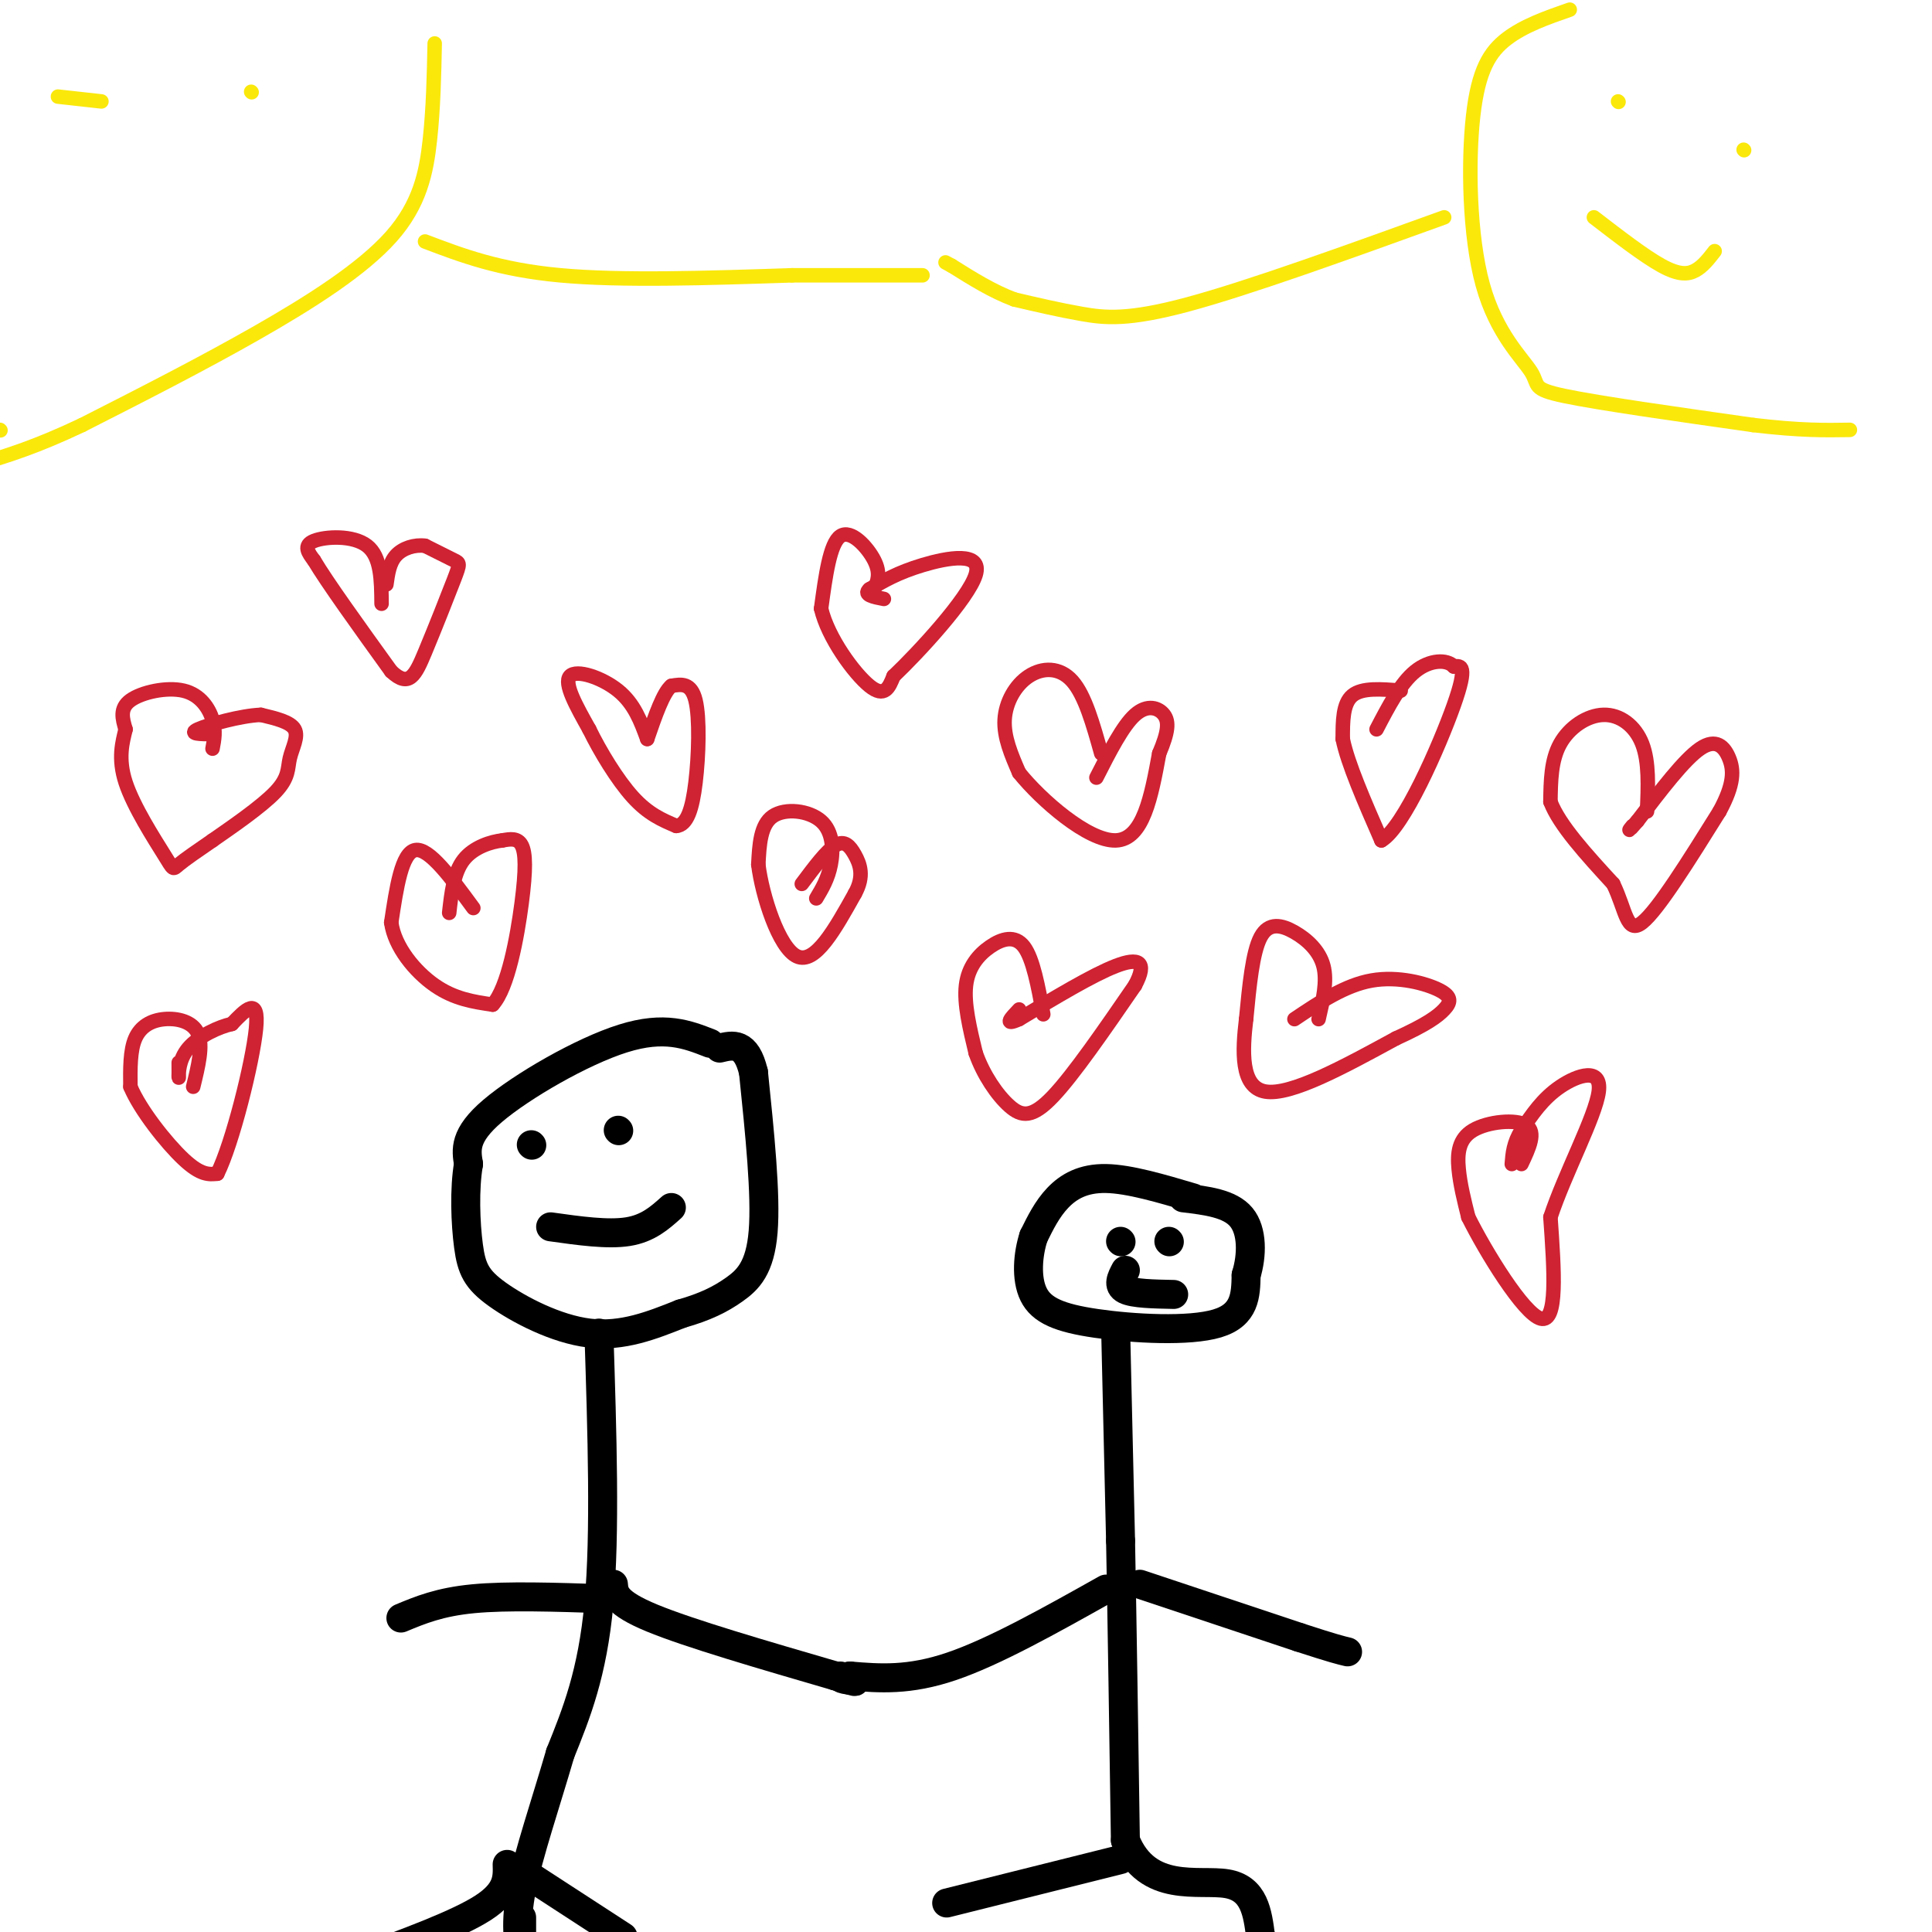 <svg viewBox='0 0 400 400' version='1.1' xmlns='http://www.w3.org/2000/svg' xmlns:xlink='http://www.w3.org/1999/xlink'><g fill='none' stroke='#000000' stroke-width='6' stroke-linecap='round' stroke-linejoin='round'><path d='M147,216c-4.711,-1.844 -9.422,-3.689 -18,-1c-8.578,2.689 -21.022,9.911 -27,15c-5.978,5.089 -5.489,8.044 -5,11'/><path d='M97,241c-0.895,5.086 -0.632,12.301 0,17c0.632,4.699 1.632,6.880 6,10c4.368,3.120 12.105,7.177 19,8c6.895,0.823 12.947,-1.589 19,-4'/><path d='M141,272c5.048,-1.429 8.167,-3.000 11,-5c2.833,-2.000 5.381,-4.429 6,-12c0.619,-7.571 -0.690,-20.286 -2,-33'/><path d='M156,222c-1.500,-6.333 -4.250,-5.667 -7,-5'/><path d='M124,276c0.667,20.750 1.333,41.500 0,56c-1.333,14.500 -4.667,22.750 -8,31'/><path d='M116,363c-3.022,10.378 -6.578,20.822 -8,28c-1.422,7.178 -0.711,11.089 0,15'/><path d='M108,404c0.000,0.000 0.000,-7.000 0,-7'/><path d='M127,328c0.167,1.917 0.333,3.833 8,7c7.667,3.167 22.833,7.583 38,12'/><path d='M173,347c6.500,2.000 3.750,1.000 1,0'/><path d='M125,331c-10.000,-0.333 -20.000,-0.667 -27,0c-7.000,0.667 -11.000,2.333 -15,4'/><path d='M109,388c0.000,0.000 20.000,13.000 20,13'/><path d='M105,386c0.083,2.833 0.167,5.667 -5,9c-5.167,3.333 -15.583,7.167 -26,11'/><path d='M247,248c-6.600,-1.956 -13.200,-3.911 -18,-4c-4.800,-0.089 -7.800,1.689 -10,4c-2.200,2.311 -3.600,5.156 -5,8'/><path d='M214,256c-1.182,3.624 -1.636,8.683 0,12c1.636,3.317 5.364,4.893 13,6c7.636,1.107 19.182,1.745 25,0c5.818,-1.745 5.909,-5.872 6,-10'/><path d='M258,264c1.244,-4.044 1.356,-9.156 -1,-12c-2.356,-2.844 -7.178,-3.422 -12,-4'/><path d='M231,276c0.000,0.000 1.000,43.000 1,43'/><path d='M232,319c0.333,17.500 0.667,39.750 1,62'/><path d='M233,381c4.511,11.156 15.289,8.044 21,9c5.711,0.956 6.356,5.978 7,11'/><path d='M261,401c1.167,1.833 0.583,0.917 0,0'/><path d='M232,385c0.000,0.000 -36.000,9.000 -36,9'/><path d='M229,329c-11.583,6.500 -23.167,13.000 -32,16c-8.833,3.000 -14.917,2.500 -21,2'/><path d='M176,347c-3.333,0.500 -1.167,0.750 1,1'/><path d='M236,328c0.000,0.000 33.000,11.000 33,11'/><path d='M269,339c7.167,2.333 8.583,2.667 10,3'/><path d='M110,237c0.000,0.000 0.100,0.100 0.1,0.1'/><path d='M128,234c0.000,0.000 0.100,0.100 0.1,0.1'/><path d='M114,254c5.917,0.833 11.833,1.667 16,1c4.167,-0.667 6.583,-2.833 9,-5'/><path d='M232,257c0.000,0.000 0.100,0.100 0.1,0.1'/><path d='M242,257c0.000,0.000 0.100,0.100 0.1,0.1'/><path d='M233,263c-0.833,1.583 -1.667,3.167 0,4c1.667,0.833 5.833,0.917 10,1'/></g>
<g fill='none' stroke='#cf2233' stroke-width='3' stroke-linecap='round' stroke-linejoin='round'><path d='M134,153c-1.333,-3.644 -2.667,-7.289 -6,-10c-3.333,-2.711 -8.667,-4.489 -10,-3c-1.333,1.489 1.333,6.244 4,11'/><path d='M122,151c2.222,4.556 5.778,10.444 9,14c3.222,3.556 6.111,4.778 9,6'/><path d='M140,171c2.238,-0.131 3.333,-3.458 4,-9c0.667,-5.542 0.905,-13.298 0,-17c-0.905,-3.702 -2.952,-3.351 -5,-3'/><path d='M139,142c-1.667,1.333 -3.333,6.167 -5,11'/><path d='M169,186c1.214,-2.030 2.429,-4.060 3,-7c0.571,-2.940 0.500,-6.792 -2,-9c-2.500,-2.208 -7.429,-2.774 -10,-1c-2.571,1.774 -2.786,5.887 -3,10'/><path d='M157,179c0.778,6.356 4.222,17.244 8,19c3.778,1.756 7.889,-5.622 12,-13'/><path d='M177,185c2.012,-3.607 1.042,-6.125 0,-8c-1.042,-1.875 -2.155,-3.107 -4,-2c-1.845,1.107 -4.423,4.554 -7,8'/><path d='M216,210c-1.060,-5.762 -2.119,-11.524 -4,-14c-1.881,-2.476 -4.583,-1.667 -7,0c-2.417,1.667 -4.548,4.190 -5,8c-0.452,3.810 0.774,8.905 2,14'/><path d='M202,218c1.560,4.500 4.458,8.750 7,11c2.542,2.250 4.726,2.500 9,-2c4.274,-4.500 10.637,-13.750 17,-23'/><path d='M235,204c2.644,-4.956 0.756,-5.844 -4,-4c-4.756,1.844 -12.378,6.422 -20,11'/><path d='M211,211c-3.333,1.500 -1.667,-0.250 0,-2'/><path d='M228,156c-1.685,-6.024 -3.369,-12.048 -6,-15c-2.631,-2.952 -6.208,-2.833 -9,-1c-2.792,1.833 -4.798,5.381 -5,9c-0.202,3.619 1.399,7.310 3,11'/><path d='M211,160c4.511,5.622 14.289,14.178 20,14c5.711,-0.178 7.356,-9.089 9,-18'/><path d='M240,156c1.881,-4.440 2.083,-6.542 1,-8c-1.083,-1.458 -3.452,-2.274 -6,0c-2.548,2.274 -5.274,7.637 -8,13'/><path d='M98,188c-4.583,-6.250 -9.167,-12.500 -12,-12c-2.833,0.500 -3.917,7.750 -5,15'/><path d='M81,191c0.689,5.044 4.911,10.156 9,13c4.089,2.844 8.044,3.422 12,4'/><path d='M102,208c3.167,-3.429 5.083,-14.000 6,-21c0.917,-7.000 0.833,-10.429 0,-12c-0.833,-1.571 -2.417,-1.286 -4,-1'/><path d='M104,174c-2.267,0.244 -5.933,1.356 -8,4c-2.067,2.644 -2.533,6.822 -3,11'/><path d='M273,211c0.911,-3.929 1.821,-7.857 1,-11c-0.821,-3.143 -3.375,-5.500 -6,-7c-2.625,-1.500 -5.321,-2.143 -7,1c-1.679,3.143 -2.339,10.071 -3,17'/><path d='M258,211c-0.778,6.467 -1.222,14.133 4,15c5.222,0.867 16.111,-5.067 27,-11'/><path d='M289,215c6.330,-2.876 8.656,-4.565 10,-6c1.344,-1.435 1.708,-2.617 -1,-4c-2.708,-1.383 -8.488,-2.967 -14,-2c-5.512,0.967 -10.756,4.483 -16,8'/><path d='M290,143c-4.000,-0.333 -8.000,-0.667 -10,1c-2.000,1.667 -2.000,5.333 -2,9'/><path d='M278,153c1.000,5.000 4.500,13.000 8,21'/><path d='M286,174c4.578,-2.600 12.022,-19.600 15,-28c2.978,-8.400 1.489,-8.200 0,-8'/><path d='M301,138c-1.422,-1.556 -4.978,-1.444 -8,1c-3.022,2.444 -5.511,7.222 -8,12'/><path d='M181,122c0.689,-1.644 1.378,-3.289 0,-6c-1.378,-2.711 -4.822,-6.489 -7,-5c-2.178,1.489 -3.089,8.244 -4,15'/><path d='M170,126c1.378,5.978 6.822,13.422 10,16c3.178,2.578 4.089,0.289 5,-2'/><path d='M185,140c5.143,-4.881 15.500,-16.083 17,-21c1.500,-4.917 -5.857,-3.548 -11,-2c-5.143,1.548 -8.071,3.274 -11,5'/><path d='M180,122c-1.333,1.167 0.833,1.583 3,2'/><path d='M79,125c-0.044,-4.867 -0.089,-9.733 -3,-12c-2.911,-2.267 -8.689,-1.933 -11,-1c-2.311,0.933 -1.156,2.467 0,4'/><path d='M65,116c2.667,4.500 9.333,13.750 16,23'/><path d='M81,139c3.716,3.507 5.006,0.775 7,-4c1.994,-4.775 4.691,-11.593 6,-15c1.309,-3.407 1.231,-3.402 0,-4c-1.231,-0.598 -3.616,-1.799 -6,-3'/><path d='M88,113c-2.178,-0.289 -4.622,0.489 -6,2c-1.378,1.511 -1.689,3.756 -2,6'/><path d='M315,241c1.565,-3.315 3.131,-6.631 1,-8c-2.131,-1.369 -7.958,-0.792 -11,1c-3.042,1.792 -3.298,4.798 -3,8c0.298,3.202 1.149,6.601 2,10'/><path d='M304,252c3.556,7.156 11.444,20.044 15,21c3.556,0.956 2.778,-10.022 2,-21'/><path d='M321,252c2.952,-8.964 9.333,-20.875 10,-26c0.667,-5.125 -4.381,-3.464 -8,-1c-3.619,2.464 -5.810,5.732 -8,9'/><path d='M315,234c-1.667,2.667 -1.833,4.833 -2,7'/><path d='M40,225c1.042,-4.250 2.083,-8.500 1,-11c-1.083,-2.500 -4.292,-3.250 -7,-3c-2.708,0.250 -4.917,1.500 -6,4c-1.083,2.500 -1.042,6.250 -1,10'/><path d='M27,225c1.978,4.756 7.422,11.644 11,15c3.578,3.356 5.289,3.178 7,3'/><path d='M45,243c3.089,-6.156 7.311,-23.044 8,-30c0.689,-6.956 -2.156,-3.978 -5,-1'/><path d='M48,212c-2.690,0.583 -6.917,2.542 -9,5c-2.083,2.458 -2.024,5.417 -2,6c0.024,0.583 0.012,-1.208 0,-3'/><path d='M44,155c0.357,-1.833 0.714,-3.667 0,-6c-0.714,-2.333 -2.500,-5.167 -6,-6c-3.500,-0.833 -8.714,0.333 -11,2c-2.286,1.667 -1.643,3.833 -1,6'/><path d='M26,151c-0.614,2.558 -1.649,5.954 0,11c1.649,5.046 5.982,11.743 8,15c2.018,3.257 1.719,3.073 3,2c1.281,-1.073 4.140,-3.037 7,-5'/><path d='M44,174c3.884,-2.700 10.093,-6.951 13,-10c2.907,-3.049 2.514,-4.898 3,-7c0.486,-2.102 1.853,-4.458 1,-6c-0.853,-1.542 -3.927,-2.271 -7,-3'/><path d='M54,148c-4.111,0.156 -10.889,2.044 -13,3c-2.111,0.956 0.444,0.978 3,1'/><path d='M341,168c0.226,-5.131 0.452,-10.262 -1,-14c-1.452,-3.738 -4.583,-6.083 -8,-6c-3.417,0.083 -7.119,2.595 -9,6c-1.881,3.405 -1.940,7.702 -2,12'/><path d='M321,166c1.833,4.833 7.417,10.917 13,17'/><path d='M334,183c2.644,5.444 2.756,10.556 6,8c3.244,-2.556 9.622,-12.778 16,-23'/><path d='M356,168c3.131,-5.750 2.958,-8.625 2,-11c-0.958,-2.375 -2.702,-4.250 -6,-2c-3.298,2.250 -8.149,8.625 -13,15'/><path d='M339,170c-2.333,2.667 -1.667,1.833 -1,1'/></g>
<g fill='none' stroke='#fae80b' stroke-width='3' stroke-linecap='round' stroke-linejoin='round'><path d='M90,9c-0.137,6.673 -0.274,13.345 -1,20c-0.726,6.655 -2.042,13.292 -8,20c-5.958,6.708 -16.560,13.488 -28,20c-11.440,6.512 -23.720,12.756 -36,19'/><path d='M17,88c-9.500,4.500 -15.250,6.250 -21,8'/><path d='M0,89c0.000,0.000 0.100,0.100 0.1,0.1'/><path d='M88,50c7.667,2.917 15.333,5.833 28,7c12.667,1.167 30.333,0.583 48,0'/><path d='M164,57c12.500,0.000 19.750,0.000 27,0'/><path d='M325,2c-4.724,1.648 -9.448,3.296 -13,6c-3.552,2.704 -5.932,6.465 -7,16c-1.068,9.535 -0.822,24.844 2,35c2.822,10.156 8.221,15.157 10,18c1.779,2.843 -0.063,3.526 7,5c7.063,1.474 23.032,3.737 39,6'/><path d='M363,88c9.833,1.167 14.917,1.083 20,1'/><path d='M299,45c-20.244,7.311 -40.489,14.622 -53,18c-12.511,3.378 -17.289,2.822 -22,2c-4.711,-0.822 -9.356,-1.911 -14,-3'/><path d='M210,62c-4.500,-1.667 -8.750,-4.333 -13,-7'/><path d='M197,55c-2.167,-1.167 -1.083,-0.583 0,0'/><path d='M361,31c0.000,0.000 0.100,0.100 0.1,0.1'/><path d='M335,21c0.000,0.000 0.100,0.100 0.1,0.1'/><path d='M330,45c5.222,4.022 10.444,8.044 14,10c3.556,1.956 5.444,1.844 7,1c1.556,-0.844 2.778,-2.422 4,-4'/><path d='M12,20c0.000,0.000 9.000,1.000 9,1'/><path d='M52,19c0.000,0.000 0.100,0.100 0.1,0.1'/></g>
</svg>